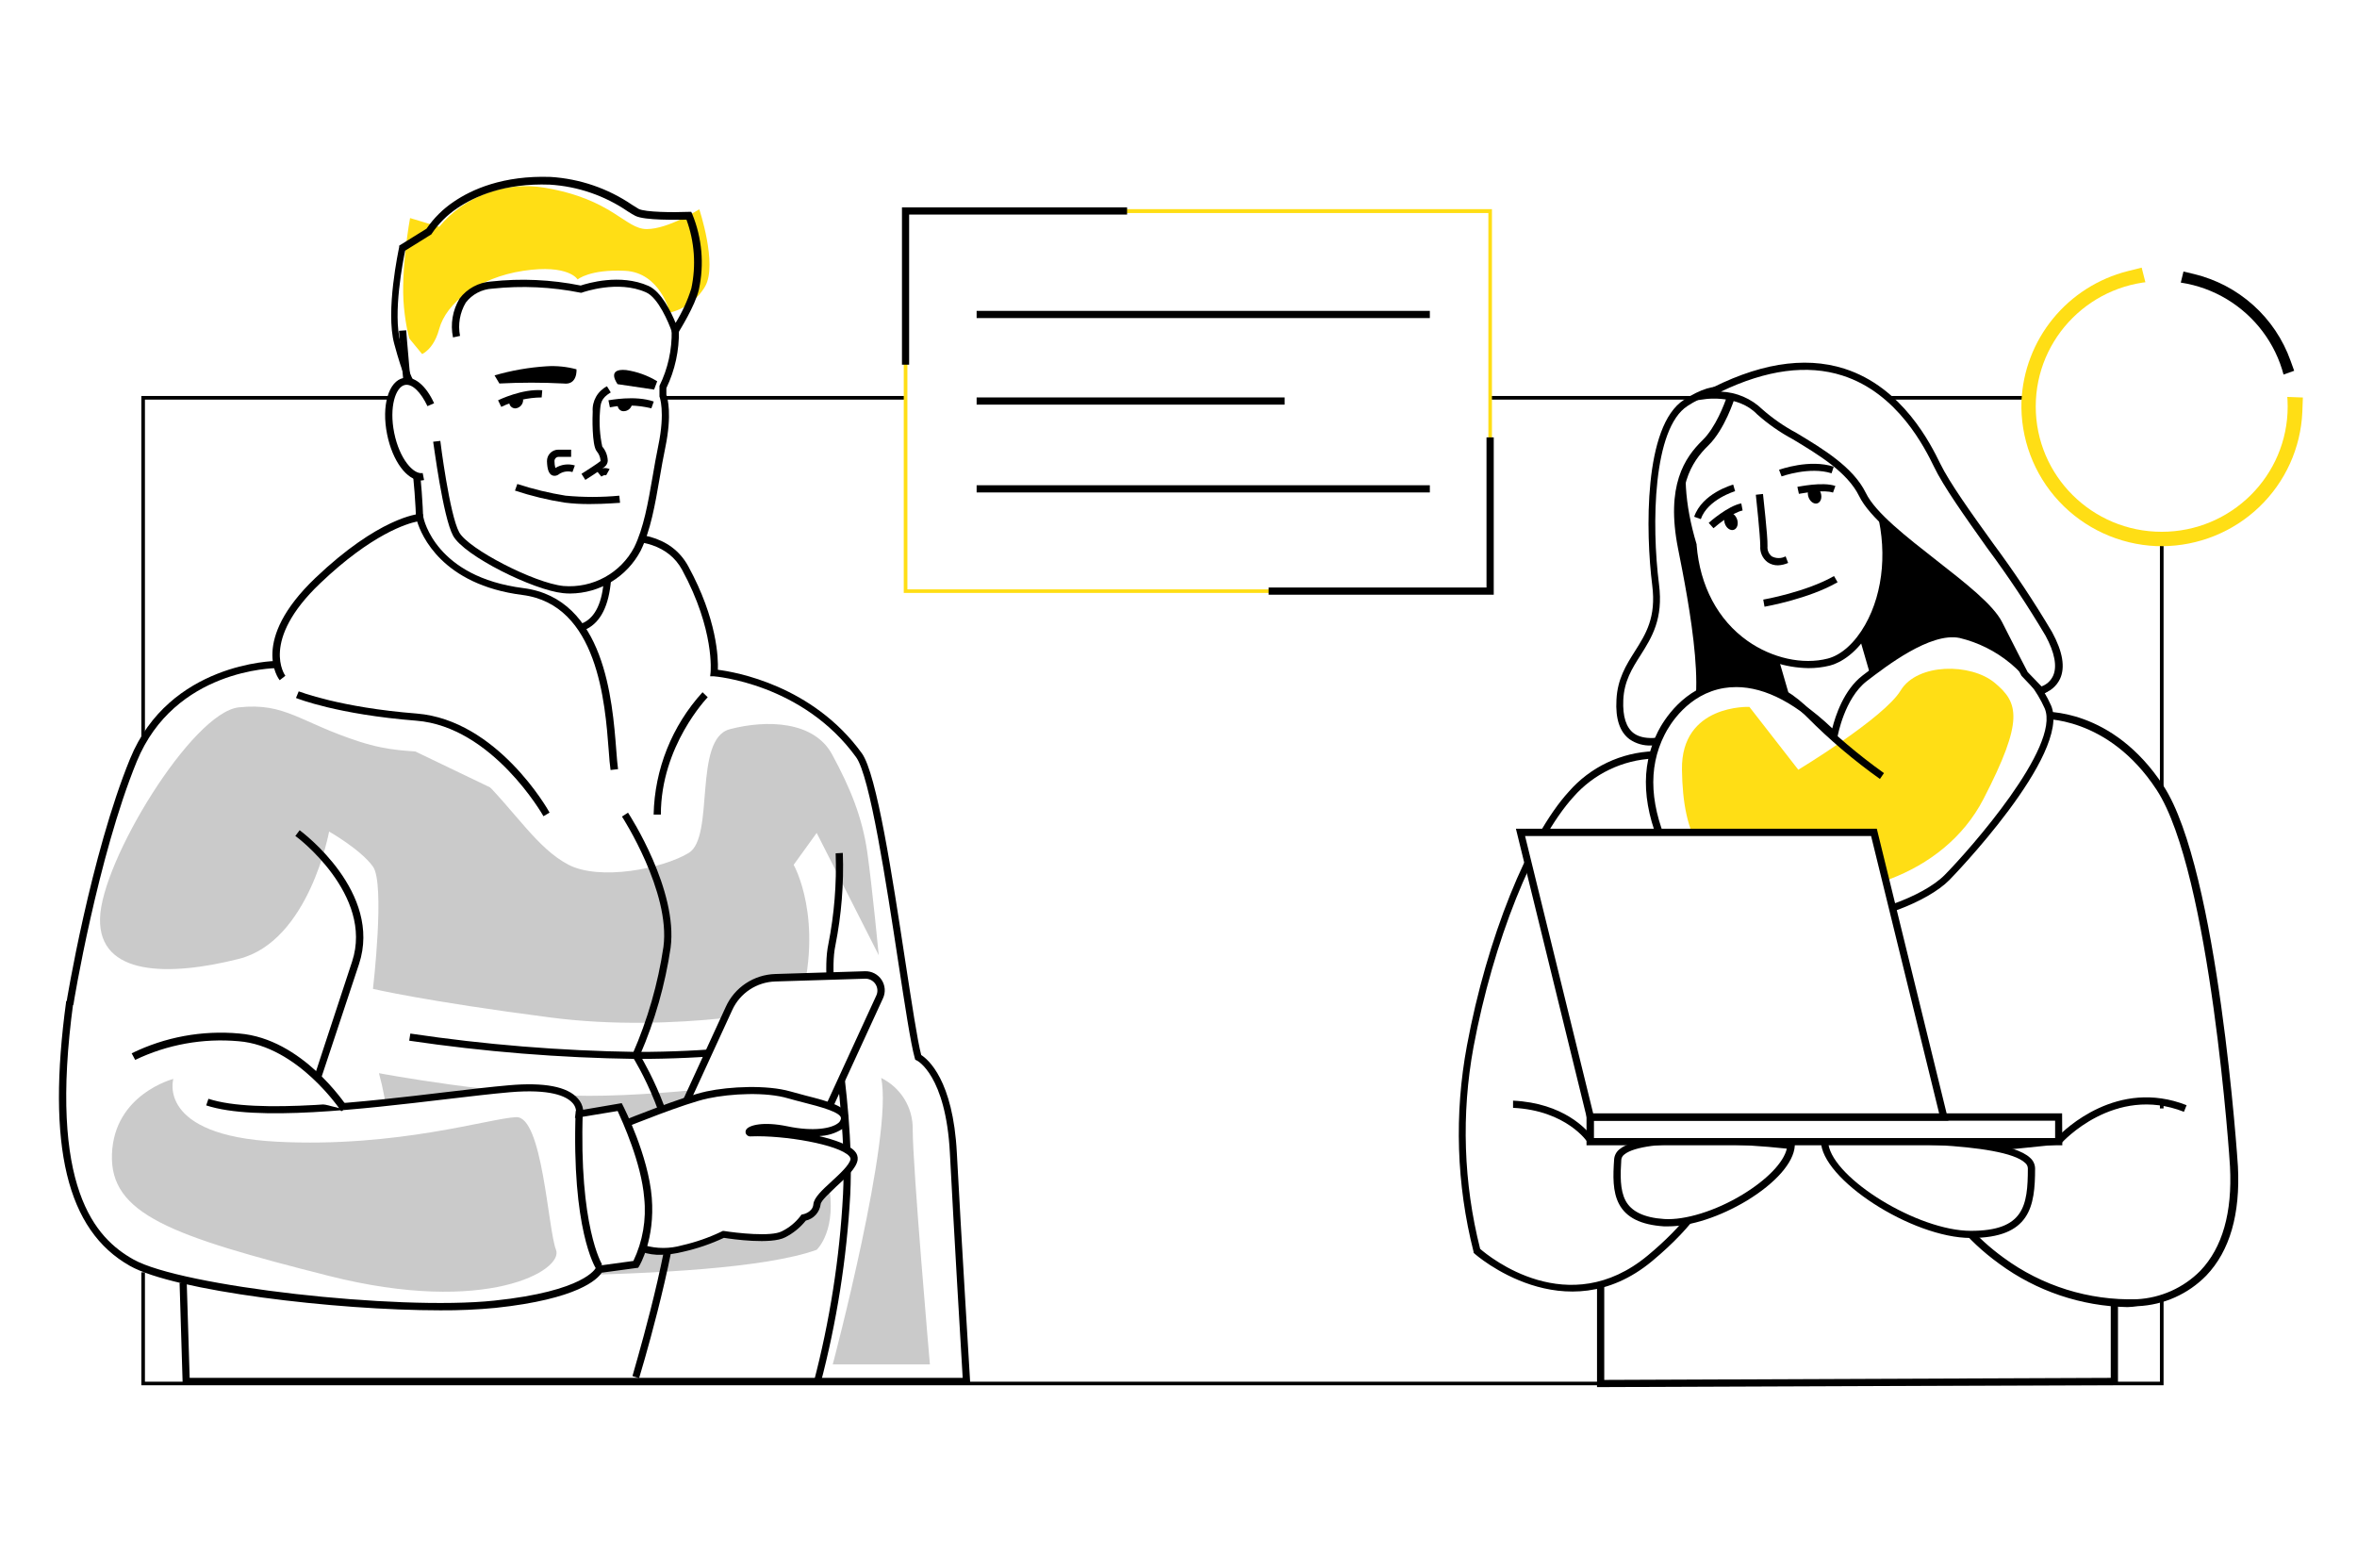 <svg width="520" height="346" viewBox="0 0 520 346" fill="none" xmlns="http://www.w3.org/2000/svg" xmlns:xlink="http://www.w3.org/1999/xlink">
	<desc>
			Created with Pixso.
	</desc>
	<rect width="520" height="346" fill="#FFFFFF"/>
	<g clip-path="url(#clip4_22)">
		<g clip-path="url(#clip9473_8595)">
			<path d="M91.815 78.587C91.815 78.587 89.912 75.892 89.121 67.794C88.331 59.696 90.468 48.103 90.468 48.103L96.896 50.04C99.668 46.685 103.284 44.12 107.375 42.606C111.467 41.092 115.888 40.682 120.19 41.418C135.184 43.952 137.921 50.535 142.68 50.535C147.438 50.535 154.276 46.166 154.276 46.166C154.276 46.166 158.302 58.24 155.594 63.134C154.756 64.582 153.631 65.845 152.287 66.847C150.943 67.848 149.408 68.567 147.775 68.96C147.775 68.96 145.696 60.119 137.892 59.74C130.088 59.361 127.438 61.648 127.438 61.648C127.438 61.648 125.476 58.225 115.447 59.74C105.417 61.255 98.418 66.906 96.896 72.572C95.373 78.237 91.815 78.587 91.815 78.587Z" fill-rule="evenodd" fill="#FFDE15"/>
			<path d="M40.423 282.959L41.082 304.718L213.149 304.718C213.149 304.718 211.202 272.224 210.221 254.237C209.24 236.25 202.476 233.118 202.476 233.118C199.972 224.307 194.306 173.228 189.401 166.485C177.219 149.692 157.438 148.308 157.438 148.308C157.438 148.308 158.551 138.958 151.069 125.179C143.587 111.401 118.111 122.703 118.111 122.703C118.111 122.703 135.579 132.345 128.653 135.375C121.728 138.404 125.725 159.057 125.725 159.057L40.423 282.959Z" fill-rule="evenodd" fill="#FFFFFF"/>
			<path d="M213.999 305.505L40.306 305.505L39.618 282.973L41.2 282.973L41.844 303.961L212.388 303.961C212.066 298.747 210.396 270.462 209.562 254.324C208.669 237.182 202.329 233.934 202.241 233.934L201.919 233.774L201.817 233.424C200.924 230.264 199.635 221.772 198.142 212.029C195.521 194.813 191.934 171.247 188.874 167.038C177.073 150.74 157.702 149.211 157.497 149.196L156.677 149.196L156.765 148.366C156.765 148.279 157.731 139.059 150.483 125.703C144.451 114.591 125.52 120.868 120.044 122.98C123.646 125.077 131.347 130.044 131.186 133.67C131.142 134.261 130.918 134.824 130.544 135.284C130.17 135.745 129.664 136.081 129.092 136.248C123.895 138.521 125.52 153.478 126.574 159.057L125.007 159.348C124.598 157.163 121.157 137.982 128.448 134.792C129.561 134.311 129.59 133.772 129.59 133.598C129.708 131.063 122.445 126.082 117.877 123.548L116.413 122.776L117.877 122.121C118.946 121.655 144.129 110.702 151.86 124.946C158.214 136.598 158.478 145.177 158.375 147.755C162.226 148.235 179.269 151.177 190.133 166.164C193.427 170.694 196.897 193.502 199.694 211.839C201.158 221.277 202.373 229.448 203.237 232.74C204.701 233.672 210.265 238.201 211.1 254.339C212.022 272.122 214.028 304.485 214.028 304.806L213.999 305.505Z" fill-rule="evenodd" fill="#000000"/>
			<path d="M477.326 305.592L31.185 305.592L31.185 280.672L31.975 280.672L31.975 304.806L476.521 304.806L476.521 88.156L146.97 88.156L146.97 87.355L477.326 87.355L477.326 305.592Z" fill-rule="evenodd" fill="#000000"/>
			<path d="M31.975 163.659L31.185 163.659L31.185 87.355L85.768 87.355L85.768 88.156L31.975 88.156L31.975 163.659Z" fill-rule="evenodd" fill="#000000"/>
			<path d="M90.395 228.749C106.879 231.203 123.51 232.561 140.176 232.812C154.769 232.852 169.332 231.491 183.662 228.749L90.395 228.749Z" fill-rule="evenodd" fill="#FFFFFF"/>
			<path d="M140.645 233.599L140.235 233.599C123.511 233.366 106.822 232.023 90.278 229.579L90.527 228.006C107.011 230.458 123.642 231.811 140.308 232.055L140.718 232.055C155.119 232.06 169.487 230.709 183.632 228.021L183.969 229.579C169.686 232.267 155.181 233.613 140.645 233.599L140.645 233.599Z" fill-rule="evenodd" fill="#000000"/>
			<path d="M476.931 89.671L504.75 90.719C504.557 95.851 502.933 100.829 500.058 105.094C497.184 109.36 493.173 112.747 488.474 114.874C483.775 117.001 478.574 117.786 473.452 117.14C468.331 116.495 463.491 114.444 459.474 111.218C455.458 107.991 452.422 103.717 450.708 98.873C448.995 94.028 448.67 88.805 449.771 83.788C450.872 78.77 453.354 74.156 456.94 70.462C460.527 66.768 465.076 64.14 470.079 62.872L476.931 89.671Z" fill-rule="evenodd" fill="#FFFFFF"/>
			<path d="M476.945 120.475L475.745 120.475C467.548 120.126 459.822 116.571 454.248 110.584C448.673 104.597 445.701 96.662 445.979 88.505C446.266 81.854 448.699 75.471 452.918 70.303C457.138 65.135 462.919 61.456 469.405 59.813L472.495 59.041L479.493 86.612L508.059 87.69L507.941 90.865C507.599 98.811 504.195 106.322 498.434 111.838C492.674 117.354 485 120.452 477.004 120.49L476.945 120.475ZM467.868 66.921C462.619 68.986 458.245 72.784 455.477 77.677C452.71 82.571 451.719 88.262 452.669 93.796C453.621 99.331 456.456 104.372 460.7 108.073C464.944 111.774 470.339 113.911 475.979 114.125C481.945 114.318 487.779 112.361 492.41 108.615C497.04 104.868 500.153 99.583 501.177 93.734L474.427 92.715L467.868 66.921Z" fill-rule="evenodd" fill="#FFDE15"/>
			<path d="M476.931 89.671L483.476 62.813C487.943 63.883 492.074 66.04 495.496 69.09C498.917 72.141 501.524 75.99 503.081 80.291L476.931 89.671Z" fill-rule="evenodd" fill="#FFFFFF"/>
			<path d="M473.563 93.399L481.718 59.9L484.046 60.454C488.911 61.629 493.405 63.991 497.122 67.328C500.839 70.664 503.662 74.869 505.335 79.563L506.14 81.791L473.563 93.399ZM485.203 65.726L480.327 85.942L499.947 78.951C498.508 75.885 496.461 73.141 493.929 70.882C491.392 68.62 488.425 66.886 485.203 65.784L485.203 65.726Z" fill-rule="evenodd" fill="#000000"/>
			<path d="M504.706 89.671C504.706 104.938 492.264 117.314 476.916 117.314C461.568 117.314 449.126 104.938 449.126 89.671C449.126 74.403 461.568 62.027 476.916 62.027C492.264 62.027 504.706 74.403 504.706 89.671Z" fill-rule="evenodd" fill="#FFFFFF"/>
			<path d="M199.782 46.53L328.759 46.53L328.759 130.408L199.782 130.408L199.782 46.53Z" fill-rule="evenodd" fill="#FFFFFF"/>
			<path d="M329.154 130.801L199.386 130.801L199.386 46.137L329.154 46.137L329.154 130.801ZM200.191 130.015L328.363 130.015L328.363 46.996L200.191 46.996L200.191 130.015Z" fill-rule="evenodd" fill="#FFDE15"/>
			<path d="" fill-rule="evenodd" fill="#FFFFFF"/>
			<path d="M215.463 68.581L315.45 68.581L315.45 70.168L215.463 70.168L215.463 68.581Z" fill-rule="evenodd" fill="#000000"/>
			<path d="" fill-rule="evenodd" fill="#FFFFFF"/>
			<path d="M215.463 87.675L283.414 87.675L283.414 89.263L215.463 89.263L215.463 87.675Z" fill-rule="evenodd" fill="#000000"/>
			<path d="" fill-rule="evenodd" fill="#FFFFFF"/>
			<path d="M215.463 107.046L315.45 107.046L315.45 108.634L215.463 108.634L215.463 107.046Z" fill-rule="evenodd" fill="#000000"/>
			<path d="M200.572 80.451L198.991 80.451L198.991 45.743L248.655 45.743L248.655 47.331L200.572 47.331L200.572 80.451Z" fill-rule="evenodd" fill="#000000"/>
			<path d="M329.549 131.194L279.885 131.194L279.885 129.607L327.953 129.607L327.953 96.487L329.549 96.487L329.549 131.194Z" fill-rule="evenodd" fill="#000000"/>
			<path d="M88.857 72.921C88.857 72.921 89.78 85.068 91.624 101.774C92.728 110.819 93.002 119.945 92.445 129.039C128.711 185.026 118.96 136.744 118.96 136.744C118.96 136.744 132.694 145.118 134.114 127.903L88.857 72.921Z" fill-rule="evenodd" fill="#FFFFFF"/>
			<path d="M116.457 156.916C113.148 156.916 106.764 152.546 91.786 129.461L91.625 129.243L91.625 128.966C92.17 119.925 91.891 110.853 90.79 101.861C88.975 85.345 88.038 73.111 88.023 72.98L89.619 72.863C89.619 72.994 90.556 85.199 92.386 101.687C93.452 110.695 93.736 119.778 93.235 128.835C109.341 153.668 115.198 155.998 117.204 155.168C120.322 153.916 119.429 143.298 118.141 136.904L117.789 135.127L119.341 136.074C119.341 136.074 124.832 139.351 128.829 137.326C131.376 136.03 132.884 132.84 133.221 127.83L134.803 127.961C134.349 133.554 132.548 137.181 129.473 138.739C126.062 140.458 122.05 139.147 119.927 138.186C120.717 142.773 122.313 154.789 117.73 156.639C117.326 156.808 116.895 156.901 116.457 156.916L116.457 156.916Z" fill-rule="evenodd" fill="#000000"/>
			<path d="M96.413 97.346C96.413 97.346 98.448 113.702 100.659 117.737C102.87 121.771 117.818 129.389 124.275 130C127.585 130.284 130.905 129.588 133.818 127.999C136.73 126.411 139.106 124 140.645 121.072C143.573 115.013 144.334 106.507 146.018 98.497C147.702 90.486 146.223 87.165 146.223 87.165L146.223 85.388C148.141 81.494 149.094 77.199 149.005 72.863L96.413 97.346Z" fill-rule="evenodd" fill="#FFFFFF"/>
			<path d="M125.813 130.932C125.275 130.932 124.737 130.903 124.202 130.845C117.716 130.189 102.372 122.63 99.956 118.174C97.701 113.994 95.71 98.118 95.564 97.448L97.144 97.259C97.144 97.419 99.18 113.513 101.303 117.416C103.294 121.087 117.906 128.631 124.305 129.272C127.466 129.536 130.635 128.865 133.414 127.344C136.193 125.823 138.459 123.52 139.927 120.723C142.006 116.455 142.973 110.95 143.983 105.109C144.364 102.881 144.759 100.579 145.228 98.337C146.809 90.748 145.506 87.5 145.491 87.471L145.491 87.165L145.491 85.112C147.355 81.321 148.279 77.141 148.185 72.921L149.781 72.921C149.861 77.311 148.914 81.659 147.014 85.622L147.014 87.078C147.292 87.879 148.288 91.447 146.779 98.73C146.311 100.944 145.916 103.245 145.535 105.459C144.51 111.401 143.529 117.023 141.347 121.48C139.862 124.308 137.632 126.681 134.896 128.346C132.16 130.01 129.02 130.905 125.813 130.932L125.813 130.932Z" fill-rule="evenodd" fill="#000000"/>
			<path d="M93.411 105.153C90.585 105.706 87.35 101.468 86.178 95.686C85.007 89.904 86.369 84.748 89.194 84.18C91.244 83.772 93.499 85.898 95.051 89.306L93.411 105.153Z" fill-rule="evenodd" fill="#FFFFFF"/>
			<path d="M92.899 105.998C89.795 105.998 86.588 101.73 85.402 95.802C84.129 89.496 85.725 84.034 89.034 83.379C91.405 82.913 93.997 85.039 95.769 88.957L94.305 89.598C92.84 86.496 90.937 84.602 89.341 84.922C87.291 85.33 85.812 89.773 86.969 95.496C88.126 101.22 91.215 104.745 93.251 104.352L93.558 105.896C93.342 105.951 93.122 105.985 92.899 105.998L92.899 105.998Z" fill-rule="evenodd" fill="#000000"/>
			<path d="M90.102 84.791C89.985 84.631 88.916 83.044 86.969 75.82C85.022 68.596 87.95 55.08 88.067 54.526L88.067 54.191L94.099 50.448C95.707 48.1 97.749 46.078 100.117 44.491C104.07 41.796 110.996 38.665 121.464 39.029C127.911 39.429 134.129 41.558 139.458 45.19C140.103 45.583 140.615 45.904 140.922 46.093C142.387 46.821 148.478 46.88 151.977 46.734L152.504 46.734L152.724 47.215C154.889 52.495 155.399 58.303 154.188 63.877C153.382 67.445 149.795 73.125 149.664 73.358L148.756 74.815L148.229 73.227C147.541 71.188 145.198 65.639 142.519 64.488C136.296 61.706 128.624 64.488 128.55 64.488L128.331 64.576L128.097 64.576C121.689 63.29 115.123 62.985 108.624 63.673C107.482 63.733 106.367 64.039 105.356 64.57C104.345 65.1 103.462 65.843 102.767 66.746C101.451 68.96 100.998 71.577 101.493 74.101L99.941 74.436C99.326 71.49 99.849 68.422 101.405 65.843C102.224 64.766 103.263 63.875 104.455 63.23C105.646 62.584 106.963 62.199 108.316 62.1C114.921 61.374 121.599 61.674 128.111 62.988C129.575 62.507 136.809 60.294 143.075 63.075C145.901 64.343 148.053 68.814 149.049 71.232C150.521 68.852 151.687 66.298 152.519 63.629C153.601 58.575 153.23 53.321 151.45 48.467C149.268 48.467 142.255 48.656 140.176 47.622C139.766 47.419 139.209 47.083 138.521 46.647C133.429 43.155 127.476 41.111 121.303 40.733C111.273 40.355 104.67 43.355 100.907 45.918C98.673 47.403 96.757 49.314 95.27 51.54L95.168 51.7L89.384 55.298C88.945 57.395 86.617 69.134 88.345 75.528C90.19 82.417 91.171 83.932 91.273 83.99L90.102 84.791Z" fill-rule="evenodd" fill="#000000"/>
			<path d="M127.189 81.471C125.05 80.89 122.829 80.663 120.615 80.801C116.716 81.046 112.856 81.72 109.107 82.811L110.176 84.602C114.892 84.355 119.618 84.355 124.334 84.602C127.467 85.01 127.189 81.471 127.189 81.471Z" fill-rule="evenodd" fill="#000000"/>
			<path d="M134.393 85.942C133.484 86.4 132.734 87.117 132.239 88.002C131.743 88.887 131.524 89.899 131.611 90.909C131.479 92.962 131.611 98.191 132.314 99.021C133.017 99.851 133.778 101.643 133.002 102.327C132.226 103.012 128.712 105.24 128.712 105.24L134.393 85.942Z" fill-rule="evenodd" fill="#FFFFFF"/>
			<path d="M129.136 105.866L128.287 104.526C129.239 103.929 131.845 102.254 132.489 101.716C132.5 101.69 132.506 101.663 132.506 101.635C132.506 101.608 132.5 101.581 132.489 101.555C132.422 100.81 132.125 100.103 131.64 99.531C130.557 98.235 130.703 91.724 130.762 90.792C130.682 89.658 130.938 88.526 131.497 87.535C132.056 86.543 132.895 85.737 133.91 85.214L134.744 86.568C132.548 87.894 132.489 88.957 132.357 90.938C132.166 93.474 132.338 96.024 132.87 98.511C133.63 99.399 134.06 100.521 134.085 101.686C134.048 102.166 133.821 102.611 133.456 102.924C132.65 103.653 129.283 105.779 129.136 105.866Z" fill-rule="evenodd" fill="#000000"/>
			<path d="M138.126 81.631C133.602 81.209 136.252 84.748 136.252 84.748L144.305 85.942L144.993 84.107C142.895 82.83 140.56 81.988 138.126 81.631L138.126 81.631Z" fill-rule="evenodd" fill="#000000"/>
			<path d="M126.501 103.434C125.882 103.242 125.227 103.192 124.585 103.287C123.943 103.383 123.332 103.623 122.797 103.988C121.772 104.73 121.523 103.128 121.479 101.73C121.471 101.503 121.509 101.277 121.591 101.066C121.673 100.854 121.797 100.661 121.956 100.498C122.114 100.334 122.304 100.205 122.514 100.116C122.724 100.028 122.949 99.982 123.178 99.982L126.003 99.982L126.501 103.434Z" fill-rule="evenodd" fill="#FFFFFF"/>
			<path d="M122.329 104.964C122.142 104.964 121.957 104.924 121.787 104.847C121.069 104.497 120.732 103.536 120.674 101.759C120.664 101.426 120.722 101.094 120.843 100.784C120.964 100.473 121.147 100.19 121.381 99.951C121.614 99.712 121.894 99.522 122.202 99.392C122.511 99.263 122.843 99.196 123.178 99.196L126.003 99.196L126.003 100.783L123.236 100.783C123.115 100.783 122.996 100.807 122.885 100.855C122.774 100.903 122.674 100.973 122.592 101.06C122.508 101.145 122.441 101.245 122.396 101.354C122.351 101.464 122.328 101.582 122.329 101.701C122.328 102.222 122.392 102.74 122.519 103.245C123.154 102.851 123.867 102.596 124.609 102.498C125.352 102.4 126.106 102.461 126.823 102.677L126.296 104.133C125.805 103.993 125.29 103.959 124.784 104.034C124.279 104.11 123.796 104.293 123.368 104.57C123.082 104.823 122.711 104.963 122.329 104.964L122.329 104.964Z" fill-rule="evenodd" fill="#000000"/>
			<path d="M132.167 104.527C132.167 104.527 133.207 103.667 134.114 104.177L132.167 104.527Z" fill-rule="evenodd" fill="#FFFFFF"/>
			<path d="M132.68 105.138L131.669 103.915C132.048 103.579 132.516 103.359 133.018 103.282C133.519 103.204 134.032 103.272 134.495 103.478L133.719 104.862C133.324 104.643 132.68 105.138 132.68 105.138Z" fill-rule="evenodd" fill="#000000"/>
			<path d="M113.88 107.483C117.401 108.637 121.01 109.509 124.671 110.09C128.678 110.47 132.713 110.47 136.721 110.09L113.88 107.483Z" fill-rule="evenodd" fill="#FFFFFF"/>
			<path d="M130.059 111.197C128.224 111.209 126.389 111.102 124.568 110.877C120.851 110.294 117.188 109.407 113.616 108.226L114.129 106.77C117.609 107.904 121.172 108.766 124.788 109.348C128.727 109.717 132.693 109.717 136.633 109.348L136.794 110.921C136.604 110.906 133.573 111.197 130.059 111.197Z" fill-rule="evenodd" fill="#000000"/>
			<path d="M110.234 88.971C110.234 88.971 115.344 86.495 119.576 86.845L110.234 88.971Z" fill-rule="evenodd" fill="#FFFFFF"/>
			<path d="M110.585 89.758L109.883 88.302C110.103 88.2 115.227 85.724 119.634 86.088L119.502 87.675C116.412 87.709 113.368 88.42 110.585 89.758L110.585 89.758Z" fill-rule="evenodd" fill="#000000"/>
			<path d="M115.417 88.302C115.398 88.758 115.211 89.192 114.894 89.522C114.576 89.851 114.147 90.054 113.69 90.093C113.351 90.091 113.024 89.962 112.775 89.733C112.526 89.504 112.372 89.191 112.343 88.855C112.343 88.316 112.826 88.127 113.573 87.996C114.554 87.821 115.417 87.748 115.417 88.302Z" fill-rule="evenodd" fill="#000000"/>
			<path d="M134.393 89.088C134.393 89.088 139.957 87.952 143.968 89.321L134.393 89.088Z" fill-rule="evenodd" fill="#FFFFFF"/>
			<path d="M143.705 90.078C140.708 89.333 137.583 89.258 134.554 89.86L134.231 88.302C134.466 88.302 140.088 87.136 144.231 88.578L143.705 90.078Z" fill-rule="evenodd" fill="#000000"/>
			<path d="M139.386 89.394C139.25 89.826 138.962 90.196 138.575 90.434C138.188 90.672 137.727 90.763 137.277 90.69C136.95 90.604 136.667 90.4 136.482 90.117C136.298 89.834 136.227 89.493 136.282 89.161C136.414 88.636 136.94 88.578 137.746 88.636C138.683 88.709 139.532 88.855 139.386 89.394Z" fill-rule="evenodd" fill="#000000"/>
			<path d="M155.564 153.26C155.564 153.26 145.037 164.038 145.037 179.695L155.564 153.26Z" fill-rule="evenodd" fill="#FFFFFF"/>
			<path d="M145.798 179.695L144.203 179.695C144.415 169.7 148.247 160.116 154.994 152.707L156.135 153.813C156.033 153.93 145.798 164.533 145.798 179.695Z" fill-rule="evenodd" fill="#000000"/>
			<path d="M466.462 304.747L353.122 305.199L353.122 195.061L466.462 194.609L466.462 304.747Z" fill-rule="evenodd" fill="#FFFFFF"/>
			<path d="M352.332 306L352.332 194.274L467.268 193.823L467.268 305.548L352.332 306ZM353.928 195.862L353.928 304.412L465.671 303.961L465.671 195.41L353.928 195.862Z" fill-rule="evenodd" fill="#000000"/>
			<path d="M482.114 244.552C466.008 238.216 454.192 251.688 454.192 251.688L425.217 254.703C425.217 254.703 426.579 267.331 441.542 278.152C450.166 284.558 460.728 287.846 471.484 287.474C471.484 287.474 494.354 287.547 492.772 257.398C492.363 249.576 487.633 190.953 476.447 173.869C465.261 156.785 450.166 157.848 450.166 157.848L364.66 166.587C361.201 166.722 357.807 167.56 354.687 169.051C351.567 170.541 348.787 172.652 346.519 175.253C338.275 184.268 328.949 205.926 324.249 230.875C321.417 245.851 321.917 261.262 325.713 276.026C325.713 276.026 344.923 293.503 363.913 277.686C382.903 261.869 378.686 251.674 378.686 251.674L350.867 251.674C350.867 251.674 346.182 244.318 333.795 243.707L482.114 244.552Z" fill-rule="evenodd" fill="#FFFFFF"/>
			<path d="M469.361 288.348C459.163 288.164 449.275 284.825 441.074 278.793C425.993 267.884 424.485 255.315 424.426 254.791L424.338 253.99L453.812 250.931C455.54 249.125 467.18 237.823 482.407 243.809L481.821 245.265C466.447 239.221 454.91 252.052 454.793 252.183L454.588 252.417L426.139 255.329C426.74 258.242 429.639 268.438 442.011 277.439C450.5 283.69 460.854 286.921 471.411 286.614C476.711 286.342 481.717 284.102 485.438 280.337C490.313 275.225 492.509 267.505 491.982 257.368C491.982 256.742 487.707 192.424 475.789 174.233C465.013 157.775 450.356 158.576 450.21 158.605L364.733 167.344C361.385 167.499 358.104 168.324 355.084 169.77C352.065 171.217 349.371 173.255 347.163 175.762C338.378 185.404 329.461 207.601 325.083 230.992C322.367 245.762 322.866 260.94 326.548 275.501C328.554 277.249 346.006 291.523 363.532 276.958C379.448 263.733 378.686 254.528 378.174 252.358L350.487 252.358L350.252 251.994C350.252 251.921 345.597 244.959 333.81 244.391L333.81 242.804C345.011 243.343 350.106 249.212 351.263 250.771L379.301 250.771L379.506 251.266C379.682 251.703 383.723 262.204 364.513 278.181C345.304 294.159 325.464 276.725 325.259 276.506L325.098 276.361L325.098 276.142C321.318 261.268 320.818 245.756 323.634 230.671C328.026 207.018 337.09 184.516 346.094 174.656C348.436 171.965 351.31 169.783 354.537 168.247C357.764 166.71 361.274 165.853 364.85 165.727L450.239 156.989C450.883 156.989 465.979 156.056 477.282 173.33C489.42 191.842 493.695 256.611 493.725 257.252C494.281 267.84 491.938 275.968 486.741 281.4C482.753 285.475 477.355 287.886 471.645 288.144C470.888 288.254 470.125 288.322 469.361 288.348L469.361 288.348Z" fill-rule="evenodd" fill="#000000"/>
			<path d="M371.072 162.246C371.072 162.246 389.023 161.722 391.19 156.086C393.357 150.449 407.295 151.279 413.723 155.78C420.151 160.28 438.819 154.134 450.166 152.328C461.513 150.522 410.634 93.254 410.634 93.254L377.837 90.093C377.837 90.093 367.412 97.535 368.085 113.877C368.759 130.219 371.072 162.246 371.072 162.246Z" fill-rule="evenodd" fill="#000000"/>
			<path d="M370.326 163.062L370.326 162.305C370.326 161.984 368.027 130.088 367.397 113.906C366.709 97.332 377.046 89.758 377.486 89.452L377.72 89.277L378.027 89.277L411.088 92.467L411.293 92.7C415.846 97.812 455.569 142.875 452.494 151.425C452.335 151.874 452.051 152.268 451.675 152.562C451.299 152.856 450.847 153.038 450.371 153.085C447.443 153.537 444.148 154.28 440.605 155.052C430.195 157.353 418.394 159.96 413.357 156.406C408.108 153.188 401.802 152.142 395.788 153.493C394.996 153.659 394.25 153.997 393.604 154.483C392.959 154.969 392.429 155.591 392.054 156.304C389.77 162.261 373.108 162.931 371.205 162.989L370.326 163.062ZM378.101 90.909C376.637 92.117 368.306 99.487 368.906 113.848C369.506 128.602 371.453 156.464 371.834 161.431C377.164 161.183 388.936 159.814 390.487 155.809C390.931 154.855 391.592 154.018 392.418 153.363C393.244 152.708 394.212 152.254 395.246 152.037C398.467 151.277 401.808 151.16 405.075 151.693C408.342 152.225 411.471 153.396 414.28 155.139C418.672 158.299 430.181 155.765 440.269 153.537C443.826 152.75 447.194 152.007 450.122 151.541C450.315 151.538 450.502 151.476 450.659 151.364C450.816 151.252 450.935 151.096 451 150.915C453.08 145.089 427.882 113.819 410.312 94.011L378.101 90.909Z" fill-rule="evenodd" fill="#000000"/>
			<path d="M389.624 138.375L409.053 133.496L419.316 168.888L399.887 173.767L389.624 138.375Z" fill-rule="evenodd" fill="#FFFFFF"/>
			<path d="M399.331 174.728L388.628 137.822L409.609 132.549L420.312 169.456L399.331 174.728ZM390.546 138.958L400.371 172.82L418.248 168.32L408.438 134.457L390.546 138.958Z" fill-rule="evenodd" fill="#000000"/>
			<path d="M373.547 120.344C368.364 103.23 371.102 88.112 383.796 84.311C396.49 80.509 409.272 94.098 414.44 111.212C419.609 128.325 411.864 143.91 403.445 146.08C392.683 148.847 375.201 141.055 373.547 120.344Z" fill-rule="evenodd" fill="#FFFFFF"/>
			<path d="M398.965 147.39C393.809 147.304 388.802 145.652 384.616 142.657C377.749 137.778 373.533 129.898 372.756 120.46C367.105 101.672 371.292 87.18 383.577 83.524C397.486 79.359 410.253 94.55 415.217 110.949C418.145 120.548 417.252 130.903 412.903 138.622C410.414 142.992 407.135 145.905 403.665 146.837C402.127 147.215 400.548 147.401 398.965 147.39L398.965 147.39ZM388.276 84.413C386.838 84.417 385.408 84.628 384.03 85.039C372.712 88.433 368.891 102.182 374.309 120.082L374.309 120.242C375.026 129.257 379.008 136.758 385.509 141.361C390.941 145.206 397.735 146.706 403.24 145.279C406.242 144.507 409.243 141.798 411.483 137.836C415.627 130.554 416.447 120.606 413.665 111.401C409.477 97.477 399.521 84.413 388.276 84.413Z" fill-rule="evenodd" fill="#000000"/>
			<path d="M389.14 133.059C389.14 133.059 398.774 131.369 405.012 127.757L389.14 133.059Z" fill-rule="evenodd" fill="#FFFFFF"/>
			<path d="M389.287 133.845L389.008 132.272C389.096 132.272 398.569 130.568 404.616 127.073L405.407 128.442C399.125 132.083 389.682 133.772 389.287 133.845Z" fill-rule="evenodd" fill="#000000"/>
			<path d="M382.566 107.6C382.566 107.6 376.153 109.362 374.484 114.183L382.566 107.6Z" fill-rule="evenodd" fill="#FFFFFF"/>
			<path d="M375.231 114.518L373.767 113.994C375.538 108.838 382.098 106.988 382.376 106.901L382.8 108.357C382.8 108.357 376.753 110.149 375.231 114.518Z" fill-rule="evenodd" fill="#000000"/>
			<path d="M392.771 104.323C392.771 104.323 399.155 101.978 404.324 103.653L392.771 104.323Z" fill-rule="evenodd" fill="#FFFFFF"/>
			<path d="M393.049 105.095L392.493 103.638C392.771 103.551 399.213 101.22 404.558 102.953L404.075 104.41C399.229 102.866 393.123 105.08 393.049 105.095Z" fill-rule="evenodd" fill="#000000"/>
			<path d="M383.242 114.583C383.583 115.605 383.251 116.635 382.501 116.883C381.751 117.13 380.867 116.502 380.525 115.48C380.184 114.457 380.516 113.427 381.266 113.18C382.016 112.932 382.901 113.56 383.242 114.583Z" fill-rule="evenodd" fill="#000000"/>
			<path d="M401.694 108.736C402.035 109.759 401.703 110.788 400.953 111.036C400.203 111.284 399.318 110.656 398.977 109.633C398.636 108.611 398.968 107.581 399.718 107.333C400.468 107.086 401.353 107.714 401.694 108.736Z" fill-rule="evenodd" fill="#000000"/>
			<path d="M377.5 115.974C377.5 115.974 381.542 112.377 384.309 111.867L377.5 115.974Z" fill-rule="evenodd" fill="#FFFFFF"/>
			<path d="M378.027 116.528L376.973 115.348C377.134 115.188 381.219 111.59 384.162 111.052L384.455 112.61C382.376 113.061 379.111 115.567 378.027 116.528Z" fill-rule="evenodd" fill="#000000"/>
			<path d="M396.739 108.168C396.739 108.168 402.054 107.032 404.704 107.964L396.739 108.168Z" fill-rule="evenodd" fill="#FFFFFF"/>
			<path d="M396.871 108.94L396.534 107.396C396.754 107.396 402.098 106.216 404.924 107.207L404.396 108.663C402.449 108.008 398.335 108.692 396.871 108.94Z" fill-rule="evenodd" fill="#000000"/>
			<path d="M388.159 109.1C388.159 109.1 389.213 118.159 389.14 120.533C389.067 122.907 390.882 124.815 394.221 123.577L388.159 109.1Z" fill-rule="evenodd" fill="#FFFFFF"/>
			<path d="M392.273 124.713C391.442 124.732 390.627 124.487 389.945 124.014C389.403 123.601 388.973 123.059 388.694 122.439C388.415 121.818 388.297 121.138 388.35 120.46C388.35 118.188 387.383 109.231 387.369 109.144L388.95 108.969C388.95 109.333 390.019 118.115 389.945 120.519C389.905 120.936 389.97 121.357 390.134 121.743C390.297 122.129 390.555 122.469 390.883 122.732C391.354 122.982 391.879 123.113 392.413 123.113C392.946 123.113 393.472 122.982 393.942 122.732L394.499 124.189C393.795 124.497 393.041 124.674 392.273 124.713L392.273 124.713Z" fill-rule="evenodd" fill="#000000"/>
			<path d="M381.893 87.529C381.893 87.529 379.799 94.302 376.212 97.725C372.625 101.148 368.291 106.901 371.073 120.883C373.855 134.865 378.569 159.508 371.073 162.217C363.577 164.926 356.9 164.475 357.354 154.396C357.808 144.317 366.9 142.074 365.231 128.995C363.562 115.916 363.767 94.127 371.878 88.855C379.99 83.582 381.893 87.529 381.893 87.529Z" fill-rule="evenodd" fill="#FFFFFF"/>
			<path d="M364.293 164.46C362.606 164.532 360.941 164.057 359.55 163.106C357.368 161.518 356.373 158.591 356.622 154.367C356.841 149.764 358.773 146.706 360.648 143.735C363.107 139.86 365.421 136.205 364.513 129.097C363.049 117.445 362.595 93.953 371.512 88.2C375.26 85.782 378.262 84.879 380.487 85.505C380.951 85.616 381.386 85.821 381.766 86.106C382.146 86.392 382.464 86.752 382.698 87.165L382.83 87.442L382.727 87.748C382.639 88.025 380.531 94.739 376.871 98.293C373.21 101.847 369.359 107.658 371.951 120.722C376.007 141.113 378.745 160.338 371.438 162.96C369.163 163.869 366.745 164.376 364.293 164.46L364.293 164.46ZM378.935 86.932C377.588 86.932 375.494 87.5 372.302 89.554C364.645 94.492 364.337 115.77 366.007 128.879C366.988 136.554 364.411 140.618 361.921 144.565C360.062 147.478 358.32 150.245 358.129 154.425C357.968 158.052 358.759 160.528 360.472 161.78C362.507 163.237 366.08 163.164 370.721 161.46C377.734 158.926 372.463 132.33 370.208 121.014C367.456 107.119 371.673 100.958 375.582 97.142C378.51 94.317 380.458 89.059 380.941 87.617C380.637 87.31 380.25 87.098 379.828 87.005C379.54 86.944 379.245 86.92 378.95 86.932L378.935 86.932Z" fill-rule="evenodd" fill="#000000"/>
			<path d="M404.704 162.246C404.704 162.246 406.168 153.682 411.396 149.619C416.623 145.555 425.905 138.579 432.479 139.919C436.714 140.95 440.656 142.929 444.005 145.705C447.355 148.482 450.023 151.982 451.806 155.94C455.598 164.956 434.88 188.186 429.536 193.59C424.412 198.76 411.747 203.057 404.323 202.605C396.9 202.154 372.8 198.556 368.071 188.638C363.342 178.719 362.434 169.704 366.519 161.693C370.604 153.682 383.693 141.506 404.704 162.246Z" fill-rule="evenodd" fill="#FFFFFF"/>
			<path d="M405.465 203.435L404.265 203.435C396.242 202.94 372.229 199.241 367.354 189.002C362.273 178.34 361.761 169.296 365.802 161.329C366.958 159.071 371.38 151.6 380.18 150.187C387.574 149.007 395.67 152.532 404.236 160.673C404.909 157.979 406.769 152.197 410.912 149.022C418.101 143.429 426.3 137.88 432.64 139.176C436.998 140.224 441.055 142.252 444.5 145.106C447.944 147.959 450.684 151.561 452.509 155.634C457.062 166.441 430.341 193.866 430.063 194.143C425.246 198.993 413.431 203.435 405.465 203.435ZM383.005 151.57C382.142 151.565 381.28 151.634 380.429 151.774C372.376 153.056 368.291 159.974 367.251 162.057C363.459 169.529 363.972 178.078 368.818 188.274C373.459 198.003 398.101 201.382 404.397 201.804C411.864 202.27 424.236 197.828 428.994 193.065C434.558 187.429 454.646 164.693 451.103 156.275C449.375 152.428 446.784 149.026 443.527 146.332C440.271 143.638 436.436 141.723 432.318 140.734C425.861 139.424 416.066 147.026 411.82 150.274C406.915 154.09 405.436 162.334 405.421 162.407L405.158 163.863L404.075 162.785C396.593 155.299 389.55 151.57 383.005 151.57Z" fill-rule="evenodd" fill="#000000"/>
			<path d="M376.212 87.238C376.212 87.238 383.738 86.19 388.16 90.85C392.581 95.511 406.637 100.448 410.869 109.1C415.1 117.751 437.018 129.927 440.942 137.588C444.866 145.25 446.682 148.716 446.682 148.716L450.166 152.328C450.166 152.328 457.868 150.668 451.967 139.846C446.066 129.024 431.469 110.95 427.34 102.619C423.211 94.288 409.873 69.047 376.212 87.238Z" fill-rule="evenodd" fill="#FFFFFF"/>
			<path d="M449.888 153.202L445.979 149.08C445.979 149.08 444.163 145.628 440.225 137.953C438.424 134.428 432.245 129.592 426.271 124.917C419.463 119.601 412.435 114.096 410.166 109.449C407.574 104.148 401.161 100.288 395.524 96.895C392.688 95.376 390.044 93.528 387.647 91.389C383.562 87.093 376.446 88.01 376.388 88.025L371.995 88.622L375.831 86.539C387.544 80.233 397.94 78.485 406.886 81.325C419.8 85.432 426.022 98.118 428.058 102.284C430.093 106.449 434.749 112.989 439.771 119.951C444.431 126.229 448.761 132.743 452.743 139.467C455.071 143.749 455.671 147.216 454.471 149.779C454.08 150.597 453.513 151.318 452.809 151.892C452.105 152.466 451.283 152.879 450.4 153.1L449.888 153.202ZM447.34 148.25L450.4 151.425C450.959 151.223 451.472 150.913 451.909 150.513C452.346 150.113 452.699 149.631 452.948 149.094C453.885 147.041 453.314 143.968 451.279 140.225C447.324 133.555 443.023 127.094 438.395 120.868C433.416 113.848 428.702 107.206 426.681 102.968C424.719 98.963 418.731 86.743 406.461 82.84C398.716 80.364 389.711 81.573 379.667 86.394C383.092 86.53 386.346 87.92 388.804 90.297C391.11 92.325 393.646 94.079 396.358 95.525C402.215 99.05 408.848 103.041 411.644 108.75C413.752 113.12 420.649 118.465 427.311 123.679C433.694 128.675 439.741 133.394 441.703 137.239C445.188 144.143 447.018 147.638 447.34 148.25Z" fill-rule="evenodd" fill="#000000"/>
			<path d="M448.189 257.733C448.189 265.787 447.414 272.297 434.807 272.297C422.201 272.297 402.522 259.728 402.522 251.674C402.522 251.688 448.189 249.678 448.189 257.733Z" fill-rule="evenodd" fill="#FFFFFF"/>
			<path d="M434.807 273.098C421.82 273.098 401.732 260.092 401.732 251.688L401.732 250.931L402.493 250.931C404.075 250.858 441.44 249.285 447.882 255.417C448.22 255.71 448.492 256.07 448.681 256.474C448.87 256.877 448.972 257.316 448.98 257.762C448.98 266.136 447.911 273.098 434.807 273.098ZM403.386 252.446C404.587 260.078 423.138 271.525 434.807 271.525C446.477 271.525 447.384 266.064 447.384 257.733C447.375 257.502 447.317 257.277 447.214 257.071C447.11 256.865 446.964 256.683 446.784 256.538C441.967 251.95 414.587 252.009 403.386 252.446Z" fill-rule="evenodd" fill="#000000"/>
			<path d="M356.899 255.796C356.431 263.078 356.68 269.078 367.148 269.749C377.617 270.418 394.66 260.048 395.128 252.737C395.114 252.693 357.339 248.513 356.899 255.796Z" fill-rule="evenodd" fill="#FFFFFF"/>
			<path d="M368.085 270.535L367.075 270.535C362.009 270.2 358.773 268.598 357.207 265.627C355.743 262.888 355.86 259.393 356.109 255.737C356.144 255.298 356.271 254.872 356.483 254.485C356.695 254.099 356.987 253.761 357.339 253.494C363.43 248.426 393.942 251.79 395.202 251.936L395.963 252.023L395.963 252.781C395.729 256.465 391.761 260.995 385.333 264.898C379.447 268.423 372.976 270.535 368.085 270.535ZM374.103 252.271C367.017 252.271 360.56 252.853 358.349 254.688C358.167 254.821 358.016 254.988 357.902 255.181C357.789 255.374 357.717 255.588 357.69 255.81C357.47 259.233 357.383 262.495 358.627 264.855C359.872 267.214 362.653 268.627 367.178 268.918C371.702 269.21 378.481 267.156 384.455 263.515C389.872 260.223 393.518 256.422 394.206 253.392C389.55 252.883 381.468 252.271 374.103 252.271L374.103 252.271Z" fill-rule="evenodd" fill="#000000"/>
			<path d="M176.341 222.122C176.341 222.122 149.283 228.079 121.479 224.467C93.675 220.855 82.284 218.146 82.284 218.146C82.284 218.146 84.993 194.944 82.284 191.172C79.575 187.4 72.606 183.438 72.606 183.438C72.606 183.438 68.213 207.615 52.693 211.533C37.173 215.451 21.785 215.291 22.064 202.649C22.341 190.007 42.386 157.134 52.693 156.042C63.001 154.949 66.061 159.333 79.326 163.615C92.591 167.897 97.467 163.062 105.681 171.16C113.895 179.258 118.478 187.108 125.374 190.735C132.27 194.362 146.15 191.667 151.948 188.157C157.746 184.647 152.871 162.989 161.011 160.863C169.152 158.736 179.577 159.028 183.588 166.441C187.6 173.854 190.265 180.321 191.363 188.157C192.461 195.993 193.867 210.718 193.867 210.718L180.177 183.744L175.096 190.779C175.096 190.779 181.934 202.722 176.341 222.122Z" fill-rule="evenodd" fill="#CACACA"/>
			<path d="M180.177 275.705C180.177 275.705 184.92 271.336 182.68 260.602C180.837 252.79 178.299 245.158 175.096 237.794C175.096 237.794 149.737 241.741 129.898 241.741C110.059 241.741 83.602 236.745 83.602 236.745C85.537 243.777 86.225 251.091 85.637 258.359C84.617 265.997 83.126 273.566 81.171 281.021C81.171 281.021 157.951 283.745 180.177 275.705Z" fill-rule="evenodd" fill="#CACACA"/>
			<path d="M140.996 304.034L139.532 303.568C139.532 303.32 147.204 278.269 148.317 263.558C149.43 248.848 139.723 233.38 139.62 233.22L139.4 232.871L139.576 232.477C142.88 224.941 145.165 217.002 146.37 208.868C147.951 196.75 137.321 180.292 137.219 180.132L138.551 179.273C139.005 179.957 149.605 196.386 147.951 209.072C146.746 217.224 144.477 225.186 141.201 232.754C142.666 235.259 150.967 249.678 149.986 263.675C148.727 278.56 141.084 303.772 140.996 304.034Z" fill-rule="evenodd" fill="#000000"/>
			<path d="M180.968 305.432L179.503 304.995C183.073 291.408 185.246 277.495 185.989 263.471C186.546 251.819 185.111 240.459 183.837 230.453C182.681 221.277 181.67 213.354 182.754 208.271C184.055 201.678 184.595 194.959 184.364 188.244L185.945 188.157C186.188 194.994 185.638 201.836 184.306 208.548C183.281 213.383 184.306 221.175 185.418 230.205C186.692 240.284 188.142 251.703 187.585 263.5C186.809 277.664 184.592 291.713 180.968 305.432L180.968 305.432Z" fill-rule="evenodd" fill="#000000"/>
			<path d="M190.851 215.116L171.07 215.714C168.898 215.786 166.79 216.457 164.979 217.653C163.169 218.849 161.729 220.523 160.821 222.486L143.148 260.922L175.711 259.917L194.072 219.952C194.312 219.424 194.415 218.844 194.368 218.266C194.322 217.688 194.128 217.131 193.807 216.647C193.484 216.164 193.044 215.77 192.527 215.502C192.01 215.234 191.433 215.102 190.851 215.116L190.851 215.116Z" fill-rule="evenodd" fill="#FFFFFF"/>
			<path d="M141.904 261.752L160.104 222.151C161.053 220.036 162.583 218.231 164.518 216.943C166.452 215.655 168.713 214.936 171.041 214.869L190.821 214.257C191.543 214.233 192.259 214.393 192.9 214.722C193.542 215.051 194.089 215.538 194.488 216.137C194.887 216.735 195.126 217.426 195.181 218.142C195.236 218.858 195.106 219.576 194.804 220.229L176.238 260.631L141.904 261.752ZM190.88 215.903L171.084 216.515C169.062 216.569 167.097 217.188 165.411 218.301C163.726 219.413 162.389 220.974 161.553 222.806L144.422 260.092L175.169 259.145L193.325 219.631C193.515 219.225 193.598 218.777 193.565 218.33C193.532 217.884 193.384 217.453 193.136 217.079C192.888 216.705 192.547 216.4 192.147 216.194C191.747 215.989 191.301 215.888 190.851 215.903L190.88 215.903Z" fill-rule="evenodd" fill="#000000"/>
			<path d="M141.933 275.458C141.933 275.458 145.066 276.74 150.601 275.458C153.729 274.772 156.765 273.726 159.649 272.341C159.649 272.341 169.796 273.987 172.929 272.341C174.667 271.477 176.172 270.214 177.322 268.656C177.322 268.656 180.089 268.117 180.25 265.743C180.411 263.369 187.966 258.825 188.435 255.825C188.976 252.242 173.793 249.591 165.726 249.999C164.261 249.999 166.443 247.887 173.573 249.358C180.997 250.814 186.15 249.445 186.341 246.882C186.531 244.318 179.108 243.11 174.13 241.639C169.152 240.168 161.216 240.546 156.047 241.639C150.879 242.731 137.98 247.974 137.98 247.974L141.933 275.458Z" fill-rule="evenodd" fill="#FFFFFF"/>
			<path d="M145.901 276.812C144.45 276.861 143.001 276.649 141.625 276.186L142.241 274.73L141.933 275.472L142.241 274.73C144.915 275.492 147.751 275.492 150.425 274.73C153.46 274.044 156.408 273.018 159.21 271.671L159.444 271.555L159.708 271.555C162.46 271.991 170.118 272.88 172.49 271.627C174.111 270.829 175.524 269.667 176.619 268.234L176.809 267.957L177.131 267.884C177.219 267.884 179.313 267.418 179.445 265.67C179.562 264.214 181.377 262.539 183.471 260.616C185.243 258.985 187.439 256.975 187.644 255.694C187.644 255.621 187.644 255.417 187.366 255.053C185.038 252.475 173.032 250.421 165.77 250.683C165.54 250.731 165.301 250.705 165.087 250.608C164.874 250.511 164.697 250.349 164.583 250.144C164.499 249.98 164.464 249.796 164.482 249.612C164.5 249.429 164.571 249.255 164.686 249.11C165.345 248.236 168.302 247.348 173.734 248.469C179.591 249.693 183.413 248.892 184.818 247.829C185.012 247.707 185.176 247.546 185.3 247.354C185.424 247.163 185.504 246.947 185.536 246.722C185.638 245.353 180.646 244.071 177.336 243.226C176.15 242.92 174.964 242.615 173.896 242.309C169.035 240.852 161.318 241.231 156.208 242.309C151.099 243.386 138.419 248.542 138.288 248.601L137.687 247.144C138.214 246.926 150.704 241.872 155.872 240.765C161.04 239.658 169.24 239.308 174.35 240.765C175.404 241.071 176.56 241.376 177.731 241.682C182.666 242.935 187.322 244.129 187.131 246.809C187.089 247.263 186.947 247.703 186.714 248.095C186.481 248.488 186.164 248.825 185.784 249.081C184.246 250.052 182.467 250.581 180.645 250.61C184.276 251.441 187.307 252.577 188.552 253.931C188.802 254.183 188.992 254.488 189.106 254.824C189.22 255.16 189.256 255.517 189.21 255.868C188.933 257.703 186.707 259.743 184.555 261.694C183.09 263.151 181.099 264.855 181.041 265.7C180.928 266.555 180.554 267.355 179.971 267.993C179.387 268.631 178.621 269.076 177.775 269.268C176.543 270.803 174.996 272.06 173.237 272.953C170.133 274.584 161.523 273.361 159.708 273.069C156.833 274.416 153.818 275.446 150.718 276.142C149.142 276.542 147.526 276.767 145.901 276.812Z" fill-rule="evenodd" fill="#000000"/>
			<path d="M15.401 220.928C10.35 258.009 17.993 272.341 29.062 278.575C40.131 284.808 88.052 289.95 109.122 287.75C130.191 285.551 132.167 280.046 132.167 280.046L140.235 278.939C140.235 278.939 143.661 273.433 142.915 264.258C142.167 255.082 136.647 244.246 136.647 244.246L127.863 245.702C127.863 245.702 129.327 238.726 112.357 240.197C95.388 241.668 59.765 247.727 45.739 243.11L15.401 220.928Z" fill-rule="evenodd" fill="#FFFFFF"/>
			<path d="M97.159 289.061C73.821 289.061 38.447 284.779 28.666 279.259C14.713 271.394 10.247 252.824 14.61 220.826L16.191 221.044C10.584 262.131 21.067 273.157 29.457 277.847C39.911 283.745 87.51 289.178 109.033 286.92C129.004 284.838 131.406 279.769 131.435 279.711L131.611 279.303L132.064 279.216L139.737 278.167C141.8 273.841 142.625 269.034 142.123 264.272C141.494 256.48 137.277 247.333 136.267 245.09L126.837 246.649L127.086 245.513C127.117 245.099 127.058 244.684 126.914 244.294C126.771 243.905 126.544 243.551 126.252 243.255C124.905 241.799 121.405 240.182 112.43 240.954C108.58 241.289 103.646 241.872 98.448 242.483C79.765 244.697 56.499 247.45 45.489 243.852L45.987 242.396C56.661 245.877 80.702 243.037 98.272 240.94C103.484 240.328 108.418 239.745 112.298 239.41C120.073 238.726 125.183 239.702 127.482 242.323C128.117 243.016 128.525 243.885 128.653 244.814L137.16 243.357L137.423 243.867C137.658 244.319 143.046 254.951 143.792 264.185C144.539 273.419 141.127 279.114 140.996 279.347L140.791 279.667L132.752 280.759C131.801 282.216 127.525 286.585 109.326 288.522C105.282 288.907 101.221 289.087 97.159 289.061L97.159 289.061Z" fill-rule="evenodd" fill="#000000"/>
			<path d="M135.476 169.864C134.393 162.698 135.477 133.146 115.315 130.539C95.154 127.932 92.562 114.227 92.562 114.227C92.562 114.227 84.055 114.824 70.029 128.18C56.002 141.536 62.283 149.633 62.283 149.633L135.476 169.864Z" fill-rule="evenodd" fill="#FFFFFF"/>
			<path d="M134.7 169.864C134.539 168.801 134.422 167.344 134.29 165.494C133.5 155.066 131.875 133.365 115.256 131.253C97.481 128.981 92.942 118.028 92.035 115.042C89.824 115.494 82.064 117.78 70.629 128.689C57.276 141.404 62.898 148.993 62.957 149.08L61.698 150.056C61.419 149.706 55.138 141.317 69.516 127.553C83.586 114.139 92.196 113.396 92.562 113.367L93.265 113.367L93.397 114.066C93.499 114.605 96.134 127.277 115.461 129.738C133.426 132.025 135.11 154.585 135.959 165.436C136.091 167.184 136.208 168.684 136.354 169.674L134.7 169.864Z" fill-rule="evenodd" fill="#000000"/>
			<path d="M29.369 233.118C36.599 229.647 44.639 228.192 52.634 228.909C66.295 230.001 75.915 244.726 75.915 244.726L29.369 233.118Z" fill-rule="evenodd" fill="#FFFFFF"/>
			<path d="M75.299 245.163C75.211 245.018 65.738 230.744 52.634 229.696C44.796 228.994 36.913 230.418 29.823 233.817L29.047 232.361C36.399 228.762 44.606 227.25 52.766 227.992C66.646 229.113 76.192 243.576 76.632 244.188L75.299 245.163Z" fill-rule="evenodd" fill="#000000"/>
			<path d="M70.79 238.041L69.326 237.546C69.326 237.546 72.591 227.54 77.686 212.101C82.518 197.406 65.329 184.428 65.153 184.428L66.105 183.147C66.852 183.7 84.392 196.896 79.209 212.669C74.099 228.035 70.79 238.041 70.79 238.041Z" fill-rule="evenodd" fill="#000000"/>
			<path d="M120.601 179.695C120.601 179.695 109.341 159.669 91.888 158.212C74.436 156.756 65.534 153.245 65.534 153.245L120.601 179.695Z" fill-rule="evenodd" fill="#FFFFFF"/>
			<path d="M119.897 180.059C119.795 179.855 108.638 160.309 91.83 158.984C74.465 157.615 65.665 154.119 65.299 153.974L65.9 152.517C65.987 152.517 74.875 156.071 91.961 157.411C109.619 158.867 120.834 178.457 121.245 179.258L119.897 180.059Z" fill-rule="evenodd" fill="#000000"/>
			<path d="M16.192 221.685L14.626 221.437C14.626 221.102 20.028 188.55 28.696 167.388C37.364 146.225 60.424 145.803 61.083 145.803L61.083 147.39C60.526 147.39 38.535 147.594 30.175 167.985C21.58 188.973 16.192 221.365 16.192 221.685Z" fill-rule="evenodd" fill="#000000"/>
			<path d="M132.167 279.449C132.167 279.449 126.867 271.278 127.775 245.12L132.167 279.449Z" fill-rule="evenodd" fill="#FFFFFF"/>
			<path d="M131.508 279.885C131.274 279.536 126.076 271.147 126.999 245.09L128.58 245.09C127.687 270.579 132.797 278.881 132.841 278.968L131.508 279.885Z" fill-rule="evenodd" fill="#000000"/>
			<path d="M385.949 155.94C385.949 155.94 370.853 155.285 371.073 169.791C371.292 184.297 375.29 193.706 391.19 196.488C407.091 199.27 428.658 193.575 437.618 176.214C446.579 158.853 445.349 155.008 440.063 150.624C434.778 146.24 422.991 146.254 419.316 152.328C415.641 158.401 396.739 169.806 396.739 169.806L385.949 155.94Z" fill-rule="evenodd" fill="#FFDE15"/>
			<path d="M414.748 171.844C408.997 167.751 403.609 163.176 398.643 158.168C391.102 150.449 386.153 150.973 377.164 151.935L376.988 150.362C385.772 149.415 391.629 148.789 399.785 157.061C404.67 162.002 409.976 166.515 415.641 170.548L414.748 171.844Z" fill-rule="evenodd" fill="#000000"/>
			<path d="M350.867 246.445L454.192 246.445L454.192 251.863L350.867 251.863L350.867 246.445Z" fill-rule="evenodd" fill="#FFFFFF"/>
			<path d="M454.983 252.65L350.018 252.65L350.018 245.6L454.939 245.6L454.983 252.65ZM351.658 251.062L453.402 251.062L453.402 247.231L351.658 247.231L351.658 251.062Z" fill-rule="evenodd" fill="#000000"/>
			<path d="M335.45 183.598L413.43 183.598L428.833 246.445L350.853 246.445L335.45 183.598Z" fill-rule="evenodd" fill="#FFFFFF"/>
			<path d="M429.858 247.231L350.238 247.231L334.439 182.812L414.06 182.812L429.858 247.231ZM351.482 245.6L427.809 245.6L412.801 184.428L336.46 184.428L351.482 245.6Z" fill-rule="evenodd" fill="#000000"/>
			<path d="M38.242 238.012C38.242 238.012 34.464 250.494 61.083 251.863C87.701 253.232 108.053 246.678 113.88 246.445C119.707 246.212 120.878 271.205 122.665 275.705C124.451 280.206 107.35 290.27 72.532 281.458C37.715 272.647 24.215 267.855 24.699 254.601C25.182 241.347 38.242 238.012 38.242 238.012Z" fill-rule="evenodd" fill="#CACACA"/>
			<path d="M194.394 237.794C196.519 238.835 198.303 240.456 199.537 242.467C200.771 244.479 201.404 246.798 201.363 249.154C201.363 257.543 205.155 300.99 205.155 300.99L183.72 300.99C183.72 300.99 197.176 250.261 194.394 237.794Z" fill-rule="evenodd" fill="#CACACA"/>
		</g>
	</g>
	<defs>
		<clipPath id="clip9473_8595">
			<rect width="495" height="267" transform="translate(13 39)" fill="white"/>
		</clipPath>
		<clipPath id="clip4_22">
			<rect width="520" height="346" fill="white"/>
		</clipPath>
	</defs>
</svg>
